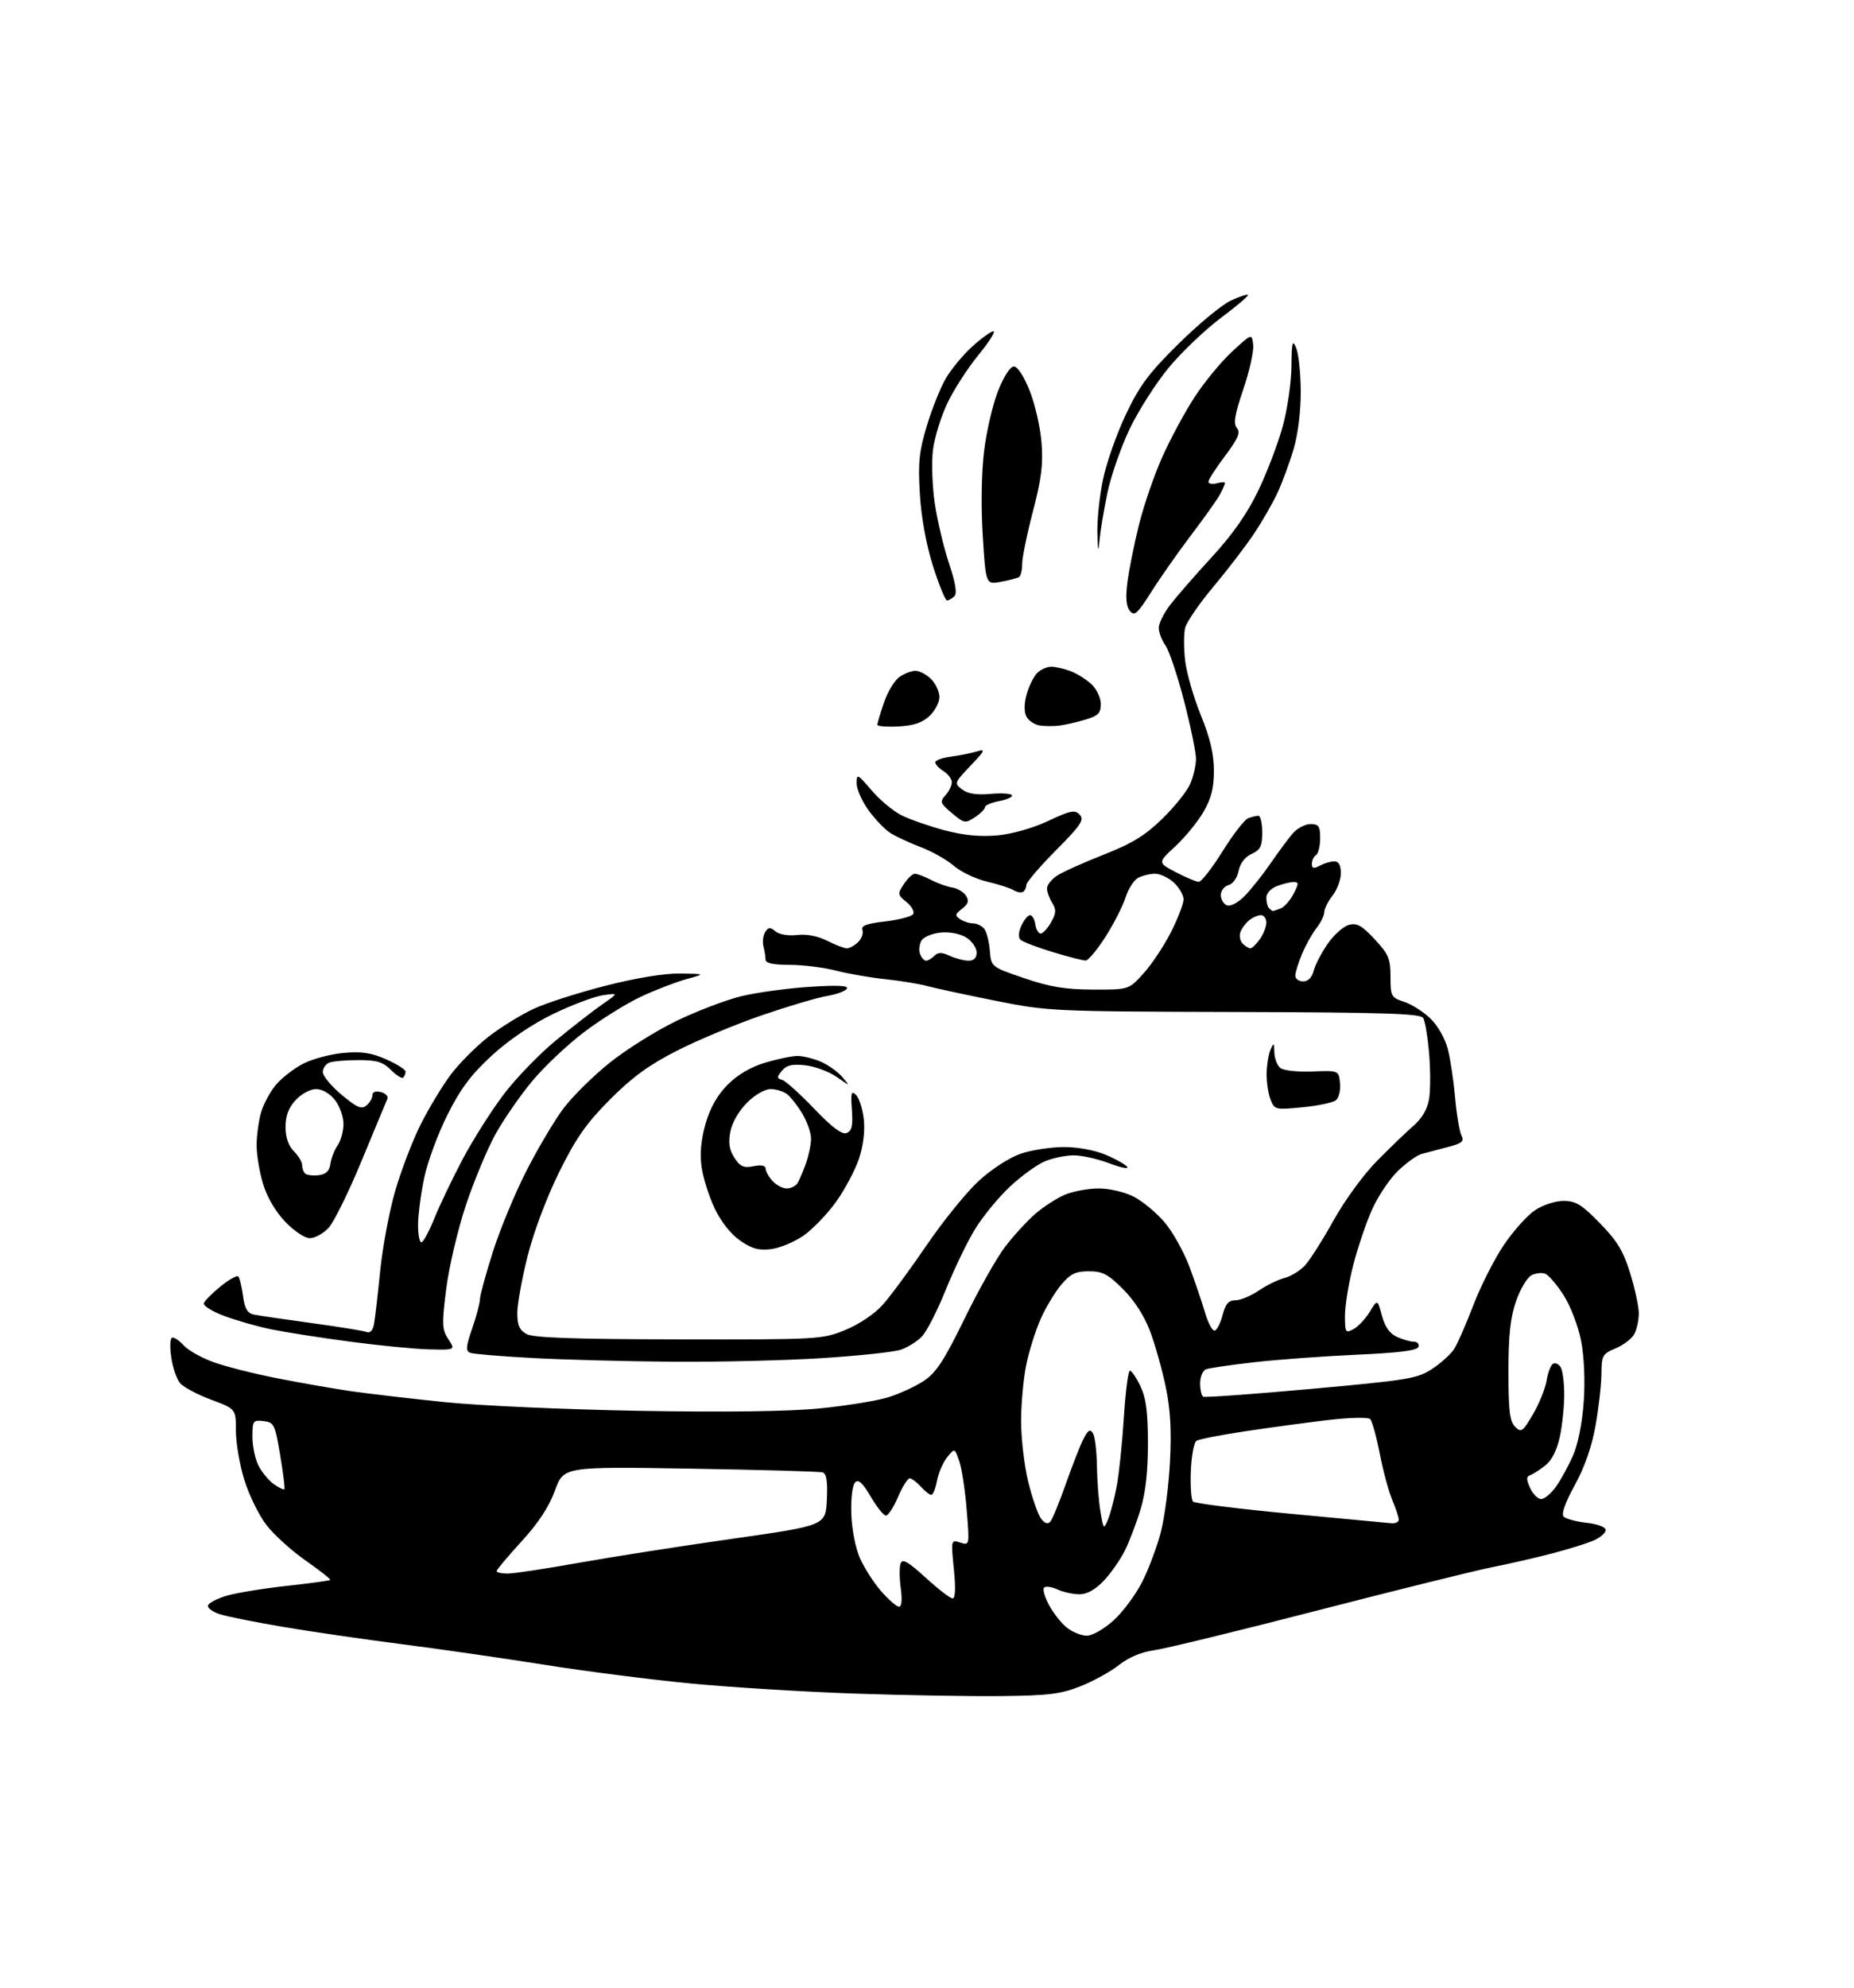 <?xml version="1.0" encoding="UTF-8" standalone="no"?>
<svg 
  version="1.1" 
  xmlns="http://www.w3.org/2000/svg" 
  xmlns:xlink="http://www.w3.org/1999/xlink" 
  xmlns:svg="http://www.w3.org/2000/svg"
  xmlns:rdf="http://www.w3.org/1999/02/22-rdf-syntax-ns#"
  xmlns:cc="http://creativecommons.org/ns#"
  xmlns:dc="http://purl.org/dc/elements/1.1/"
  viewBox="0 0 448 480"
  width="448"
  height="480"
>
<style>svg {background-color: white; }</style>"
<path stroke="none" fill="black" fill-rule="evenodd" d="M242.00,409.58C234.57,409.67 218.60,409.39 206.50,408.98C194.40,408.56 176.62,407.47 167.00,406.55C157.38,405.63 141.40,403.59 131.50,402.01C121.60,400.44 106.08,398.20 97.00,397.04C87.92,395.87 75.10,394.01 68.50,392.89C61.90,391.78 55.01,390.40 53.20,389.84C51.38,389.27 50.07,388.30 50.27,387.68C50.48,387.05 52.56,385.99 54.90,385.31C57.24,384.64 63.72,383.58 69.32,382.97C74.91,382.35 79.63,381.71 79.80,381.54C79.97,381.36 77.29,379.26 73.86,376.86C70.42,374.46 66.13,370.57 64.33,368.21C62.53,365.85 60.14,360.96 59.03,357.35C57.91,353.74 57.00,348.42 57.00,345.52C57.00,340.24 57.00,340.24 51.07,338.03C47.80,336.81 44.43,335.03 43.57,334.08C42.71,333.13 41.72,330.25 41.37,327.68C40.98,324.85 41.12,323.00 41.71,323.00C42.25,323.00 43.50,323.89 44.48,324.98C45.47,326.07 48.57,327.82 51.39,328.87C54.20,329.92 61.22,331.71 67.00,332.84C72.78,333.98 80.88,335.39 85.00,335.98C89.12,336.57 99.25,337.75 107.50,338.60C115.75,339.45 136.90,340.39 154.50,340.70C175.19,341.06 190.56,340.86 198.00,340.12C204.32,339.50 211.74,338.30 214.49,337.47C217.23,336.64 221.15,334.84 223.20,333.49C226.21,331.49 228.09,328.63 233.03,318.53C236.38,311.65 240.79,303.84 242.81,301.17C244.84,298.50 248.14,294.89 250.14,293.15C252.14,291.42 255.38,289.32 257.35,288.50C259.32,287.67 262.99,287.00 265.51,287.00C268.08,287.00 271.77,287.86 273.93,288.97C276.05,290.05 279.39,292.81 281.36,295.11C283.33,297.40 286.05,302.26 287.41,305.89C288.77,309.53 290.47,314.52 291.19,317.00C291.91,319.48 292.95,321.42 293.50,321.32C294.05,321.23 294.92,319.54 295.43,317.57C296.13,314.85 296.87,314.00 298.54,314.00C299.74,314.00 302.28,312.94 304.18,311.65C306.08,310.36 308.88,309.00 310.40,308.61C311.92,308.23 314.14,306.87 315.34,305.58C316.53,304.29 319.64,299.39 322.26,294.68C324.94,289.86 329.54,283.57 332.77,280.31C335.93,277.11 339.91,273.28 341.62,271.80C343.65,270.02 344.93,267.80 345.33,265.34C345.67,263.28 345.67,258.35 345.33,254.38C344.99,250.41 344.35,246.57 343.90,245.83C343.23,244.76 334.42,244.48 298.29,244.38C254.31,244.26 253.27,244.21 240.50,241.66C233.35,240.23 225.93,238.63 224.00,238.11C222.07,237.58 217.57,236.85 214.00,236.47C210.43,236.10 205.04,235.17 202.04,234.40C199.04,233.63 193.97,233.00 190.79,233.00C186.83,233.00 185.00,232.60 184.99,231.75C184.98,231.06 184.75,229.60 184.47,228.50C184.20,227.40 184.40,225.85 184.91,225.06C185.68,223.88 186.12,223.86 187.41,224.93C188.32,225.68 190.50,226.04 192.63,225.79C194.95,225.52 197.61,226.04 199.86,227.18C201.82,228.18 203.97,229.00 204.64,229.00C205.31,229.00 206.55,228.31 207.39,227.47C208.23,226.63 208.68,225.33 208.39,224.58C208.00,223.56 209.40,223.03 213.94,222.51C217.27,222.12 220.30,221.32 220.66,220.74C221.02,220.15 220.30,218.85 219.05,217.84C216.88,216.08 216.85,215.87 218.41,213.50C219.31,212.12 220.51,211.00 221.07,211.00C221.64,211.00 223.40,211.67 225.00,212.50C226.59,213.32 228.91,214.15 230.15,214.34C231.38,214.53 232.86,215.42 233.43,216.31C234.21,217.56 233.99,218.30 232.48,219.45C230.77,220.76 230.70,221.10 232.00,221.97C232.82,222.52 234.23,222.98 235.13,222.98C236.02,222.99 237.23,223.57 237.80,224.26C238.38,224.96 239.00,227.32 239.18,229.51C239.50,233.50 239.50,233.50 247.50,236.22C253.72,238.34 257.42,238.95 264.13,238.97C272.77,239.00 272.77,239.00 276.35,235.03C278.33,232.85 281.30,228.36 282.97,225.06C284.64,221.76 286.00,218.22 286.00,217.20C286.00,216.18 284.96,214.37 283.69,213.17C282.41,211.98 280.36,211.00 279.12,211.00C277.88,211.00 276.03,211.45 275.01,211.99C273.99,212.54 272.62,214.68 271.97,216.74C271.32,218.81 269.14,223.07 267.14,226.21C265.14,229.35 262.98,231.93 262.36,231.96C261.73,231.98 258.13,231.06 254.36,229.91C250.58,228.76 247.08,227.42 246.58,226.93C246.02,226.40 246.10,225.07 246.81,223.53C247.44,222.14 248.39,221.00 248.91,221.00C249.43,221.00 250.00,222.01 250.18,223.25C250.36,224.49 250.95,225.47 251.50,225.43C252.05,225.39 253.17,224.16 254.00,222.69C255.22,220.52 255.27,219.66 254.25,218.03C253.56,216.93 253.00,215.36 253.00,214.54C253.00,213.72 254.09,212.33 255.43,211.46C256.76,210.58 261.82,208.31 266.67,206.40C273.54,203.71 276.69,201.78 280.86,197.72C283.81,194.85 286.85,191.05 287.61,189.28C288.37,187.51 289.00,184.80 289.00,183.25C289.00,181.71 287.71,175.44 286.13,169.32C284.55,163.20 282.52,157.15 281.63,155.88C280.73,154.60 280.00,152.69 280.00,151.62C280.00,150.56 281.23,148.07 282.74,146.09C284.25,144.12 288.78,138.91 292.82,134.53C297.87,129.04 301.37,124.04 304.02,118.53C306.15,114.11 308.81,107.13 309.94,103.02C311.08,98.91 312.03,92.38 312.06,88.52C312.12,82.61 312.30,81.89 313.20,84.00C313.79,85.38 314.29,90.10 314.31,94.50C314.33,99.31 313.65,104.86 312.59,108.43C311.63,111.70 309.89,116.42 308.73,118.93C307.58,121.45 304.97,125.97 302.94,129.00C300.90,132.03 296.49,137.77 293.13,141.78C289.77,145.78 286.74,150.20 286.38,151.61C286.03,153.01 286.03,156.60 286.38,159.57C286.73,162.55 288.44,168.48 290.18,172.74C292.44,178.30 293.33,182.10 293.33,186.14C293.32,190.37 292.68,192.86 290.76,196.14C289.35,198.54 286.30,202.26 283.97,204.41C279.74,208.32 279.74,208.32 284.12,210.62C286.53,211.88 289.02,212.93 289.65,212.95C290.28,212.98 292.87,209.67 295.40,205.60C297.94,201.54 300.72,197.94 301.59,197.60C302.45,197.27 303.58,197.00 304.08,197.00C304.59,197.00 305.00,198.81 305.00,201.02C305.00,204.37 304.57,205.24 302.44,206.21C300.83,206.94 299.65,208.48 299.29,210.32C298.95,212.02 297.91,213.47 296.85,213.75C295.83,214.02 295.00,215.09 295.00,216.15C295.00,217.20 295.67,218.32 296.48,218.63C297.33,218.96 299.14,218.00 300.77,216.35C302.31,214.78 305.12,211.25 307.01,208.50C308.90,205.75 311.32,202.49 312.39,201.25C313.47,200.01 315.40,199.00 316.67,199.00C318.66,199.00 319.00,199.51 319.00,202.44C319.00,204.33 318.55,206.16 318.00,206.50C317.45,206.84 317.00,207.78 317.00,208.59C317.00,209.74 317.43,209.84 318.93,209.04C320.00,208.47 321.57,208.00 322.43,208.00C323.49,208.00 324.00,208.93 324.00,210.87C324.00,212.44 323.10,214.87 322.00,216.27C320.90,217.67 320.00,219.47 320.00,220.27C320.00,221.07 319.15,222.81 318.11,224.13C317.07,225.45 315.50,228.27 314.61,230.39C313.72,232.51 313.00,234.86 313.00,235.62C313.00,236.38 313.85,237.00 314.89,237.00C316.08,237.00 317.02,236.06 317.42,234.48C317.76,233.09 319.28,230.17 320.77,227.99C322.27,225.80 324.59,223.72 325.92,223.36C327.88,222.82 329.04,223.47 332.17,226.81C335.54,230.43 336.00,231.51 336.00,235.88C336.00,240.62 336.15,240.89 339.33,241.94C341.17,242.55 344.04,244.39 345.72,246.03C347.45,247.72 349.24,250.89 349.86,253.37C350.47,255.77 351.26,261.05 351.62,265.12C351.98,269.18 352.67,273.27 353.15,274.21C353.88,275.63 353.31,276.10 349.76,277.02C347.42,277.62 344.60,278.37 343.50,278.67C342.40,278.97 339.85,280.80 337.83,282.73C335.81,284.67 332.99,288.86 331.56,292.05C330.13,295.23 328.07,301.33 326.98,305.58C325.89,309.84 325.00,315.29 325.00,317.70C325.00,321.80 325.13,322.00 327.05,320.97C328.18,320.37 329.95,318.49 330.98,316.80C332.85,313.72 332.85,313.72 333.92,317.70C334.64,320.39 335.81,322.05 337.54,322.84C338.95,323.48 340.79,324.00 341.63,324.00C342.48,324.00 342.98,324.56 342.75,325.25C342.46,326.13 338.09,326.69 327.92,327.14C319.99,327.50 308.86,328.31 303.18,328.95C297.51,329.59 292.22,330.36 291.43,330.66C290.64,330.97 290.00,332.49 290.00,334.05C290.00,335.61 290.34,337.06 290.75,337.29C291.16,337.51 302.92,336.66 316.87,335.40C340.39,333.27 342.52,332.92 346.10,330.55C348.22,329.15 350.60,326.99 351.39,325.75C352.19,324.51 354.26,319.77 356.01,315.21C357.75,310.65 361.05,304.13 363.34,300.72C365.63,297.32 369.03,293.51 370.90,292.27C372.82,290.98 375.82,290.00 377.82,290.00C380.77,290.00 382.21,290.88 386.59,295.38C390.78,299.66 392.27,302.12 393.92,307.48C395.06,311.18 396.00,315.54 396.00,317.17C396.00,318.80 395.51,321.04 394.92,322.15C394.33,323.26 392.30,324.81 390.42,325.60C387.22,326.94 387.00,327.33 386.97,331.76C386.95,334.37 386.31,340.00 385.54,344.27C384.64,349.37 382.91,354.32 380.52,358.66C378.17,362.95 377.23,365.63 377.85,366.25C378.39,366.79 380.89,367.46 383.41,367.74C386.05,368.04 388.00,368.77 388.00,369.47C388.00,370.13 386.76,371.25 385.25,371.94C383.74,372.63 379.12,374.08 375.00,375.15C370.88,376.22 364.35,377.72 360.50,378.47C356.65,379.23 337.78,383.90 318.58,388.85C299.37,393.81 281.49,398.16 278.85,398.52C275.80,398.94 272.73,400.23 270.43,402.05C268.45,403.63 264.27,405.94 261.16,407.18C256.37,409.09 253.44,409.46 242.00,409.58zM262.63,395.00C263.95,395.00 266.80,393.37 269.08,391.31C271.33,389.28 274.44,385.08 276.01,381.98C277.58,378.88 279.60,373.47 280.51,369.97C281.42,366.46 282.41,358.85 282.71,353.05C283.11,345.49 282.82,340.37 281.70,334.97C280.84,330.82 279.14,324.79 277.94,321.56C276.54,317.84 274.15,314.09 271.40,311.34C267.74,307.69 266.43,307.00 263.12,307.00C259.90,307.00 258.67,307.60 256.43,310.25C254.92,312.04 252.69,315.75 251.47,318.50C250.24,321.25 248.68,326.20 248.00,329.50C247.31,332.80 246.74,338.94 246.74,343.15C246.74,347.36 247.51,353.97 248.46,357.84C249.41,361.70 250.79,365.69 251.52,366.68C252.40,367.86 253.18,368.15 253.77,367.50C254.27,366.95 255.94,362.90 257.49,358.50C259.04,354.10 260.95,349.20 261.75,347.60C262.88,345.36 263.40,345.02 264.09,346.10C264.57,346.87 265.01,350.43 265.06,354.00C265.11,357.57 265.49,362.52 265.91,365.00C266.65,369.38 266.70,369.43 267.76,366.88C268.36,365.44 269.30,361.80 269.86,358.80C270.42,355.79 271.19,348.30 271.58,342.16C271.97,336.02 272.62,331.00 273.03,331.00C273.44,331.00 274.58,332.69 275.57,334.75C276.93,337.58 277.38,340.95 277.39,348.50C277.40,355.27 276.83,360.43 275.61,364.47C274.62,367.75 272.91,372.25 271.80,374.47C270.69,376.69 268.39,379.96 266.70,381.75C264.67,383.88 262.66,385.00 260.85,385.00C259.33,385.00 256.95,384.48 255.54,383.84C254.14,383.20 252.68,382.99 252.29,383.38C251.90,383.76 252.45,385.68 253.50,387.63C254.55,389.58 256.50,392.04 257.84,393.09C259.18,394.14 261.33,395.00 262.63,395.00zM217.24,388.00C217.89,388.00 218.04,386.33 217.66,383.52C217.32,381.06 217.31,378.36 217.63,377.52C218.08,376.35 219.48,377.15 223.69,381.00C226.70,383.75 229.62,386.00 230.18,386.00C230.85,386.00 230.95,383.53 230.49,378.90C229.78,371.84 229.79,371.80 232.03,372.51C234.29,373.23 234.29,373.23 233.59,364.61C233.21,359.88 232.40,354.57 231.79,352.83C230.69,349.67 230.69,349.67 228.88,351.90C227.88,353.14 226.77,355.69 226.42,357.57C226.07,359.46 225.45,361.00 225.04,361.00C224.64,361.00 223.50,360.10 222.50,359.00C221.50,357.90 220.29,357.00 219.81,357.00C219.33,357.00 218.06,359.02 217.00,361.50C215.94,363.98 214.62,366.00 214.08,366.00C213.53,366.00 211.88,363.95 210.41,361.43C208.43,358.07 207.44,357.16 206.62,357.99C205.98,358.63 205.59,361.87 205.71,365.57C205.83,369.30 206.72,373.83 207.81,376.31C208.86,378.67 211.17,382.27 212.96,384.30C214.75,386.34 216.67,388.00 217.24,388.00zM122.66,380.00C124.13,380.00 131.89,378.83 139.91,377.39C147.94,375.96 164.62,373.35 177.00,371.59C199.50,368.39 199.50,368.39 199.80,362.18C200.01,357.76 199.72,355.86 198.80,355.57C198.08,355.34 183.71,354.94 166.85,354.66C136.21,354.16 136.21,354.16 134.10,359.94C132.67,363.87 130.08,367.81 126.00,372.26C122.70,375.86 120.00,379.08 120.00,379.40C120.00,379.73 121.20,380.00 122.66,380.00zM336.25,367.85C337.21,367.93 338.00,367.54 338.00,366.97C338.00,366.40 337.29,364.26 336.42,362.22C335.56,360.17 334.20,355.14 333.40,351.02C332.60,346.91 331.56,343.16 331.09,342.69C330.60,342.20 326.10,342.31 320.86,342.93C315.71,343.54 306.71,344.76 300.86,345.64C295.01,346.52 289.73,347.55 289.12,347.93C288.51,348.30 287.90,351.58 287.76,355.22C287.61,358.85 287.85,362.18 288.28,362.61C288.71,363.05 299.29,364.37 311.78,365.55C324.28,366.74 335.29,367.77 336.25,367.85zM372.41,362.00C373.21,362.00 374.81,360.67 375.97,359.04C377.13,357.42 378.98,354.04 380.09,351.54C381.30,348.79 382.33,343.66 382.69,338.56C383.05,333.46 382.80,327.64 382.06,323.82C381.38,320.30 379.52,315.44 377.87,312.84C376.24,310.28 374.22,307.91 373.38,307.59C372.54,307.27 371.03,307.45 370.01,307.99C369.00,308.54 367.34,311.35 366.33,314.24C364.96,318.18 364.50,322.43 364.50,331.21C364.50,340.65 364.81,343.24 366.11,344.54C367.59,346.02 367.94,345.78 370.43,341.53C371.92,338.98 373.40,335.34 373.71,333.43C374.02,331.52 374.71,329.68 375.25,329.35C375.78,329.02 376.62,329.36 377.10,330.12C377.58,330.88 377.98,333.84 377.98,336.70C377.99,339.56 377.51,344.17 376.92,346.94C376.21,350.24 374.99,352.65 373.37,353.92C372.01,354.99 370.37,356.04 369.71,356.26C368.80,356.57 368.80,357.28 369.74,359.33C370.41,360.80 371.61,362.00 372.41,362.00zM68.71,359.63C68.89,359.45 68.43,355.75 67.70,351.40C66.45,343.96 66.22,343.48 63.69,343.18C61.15,342.89 61.00,343.10 61.00,346.98C61.00,349.25 61.67,352.40 62.49,353.99C63.32,355.58 64.98,357.57 66.18,358.42C67.39,359.26 68.53,359.81 68.71,359.63zM162.50,328.84C151.50,328.76 136.31,328.36 128.75,327.95C121.19,327.55 114.38,326.98 113.63,326.69C112.49,326.25 112.58,325.23 114.09,320.83C115.11,317.90 115.95,314.72 115.97,313.76C115.99,312.81 117.40,307.63 119.11,302.26C120.82,296.89 124.47,288.08 127.24,282.68C130.00,277.27 134.01,270.52 136.15,267.68C138.28,264.83 143.29,259.88 147.27,256.68C151.24,253.49 158.55,248.91 163.50,246.52C168.45,244.13 175.49,241.45 179.14,240.57C182.80,239.68 190.18,238.67 195.55,238.32C202.40,237.87 205.12,238.00 204.65,238.75C204.29,239.34 202.08,240.15 199.74,240.54C197.41,240.93 190.32,243.04 184.00,245.21C177.68,247.39 168.45,251.24 163.50,253.77C156.76,257.21 152.70,260.18 147.35,265.56C141.63,271.32 139.18,274.83 135.08,283.13C132.07,289.23 128.93,297.57 127.48,303.38C126.11,308.81 125.00,314.98 125.00,317.09C125.00,320.04 125.52,321.21 127.25,322.16C128.90,323.06 138.71,323.40 164.00,323.44C197.72,323.50 198.63,323.45 204.17,321.21C207.50,319.86 211.24,317.37 213.23,315.17C215.09,313.11 219.88,306.62 223.88,300.75C227.88,294.87 233.58,287.85 236.54,285.14C239.62,282.32 243.95,279.52 246.64,278.61C249.24,277.72 253.94,277.00 257.10,277.00C260.53,277.00 264.63,277.77 267.31,278.92C269.77,279.97 272.05,281.28 272.39,281.82C272.72,282.36 270.74,281.95 267.99,280.90C265.23,279.86 261.39,279.00 259.46,279.00C257.52,279.00 254.38,279.65 252.49,280.44C250.59,281.23 246.77,284.00 244.00,286.60C241.22,289.20 237.42,293.84 235.55,296.92C233.68,299.99 230.52,306.55 228.53,311.49C226.54,316.42 223.97,321.47 222.81,322.70C221.65,323.93 219.31,325.40 217.60,325.96C215.90,326.51 207.30,327.43 198.50,327.98C189.70,328.54 173.50,328.93 162.50,328.84zM103.77,325.86C100.32,325.78 91.65,324.94 84.50,323.98C77.35,323.03 68.80,321.69 65.50,321.01C62.20,320.33 57.11,318.88 54.20,317.79C51.28,316.71 49.06,315.32 49.26,314.72C49.46,314.11 51.28,312.28 53.31,310.64C55.33,309.00 57.26,307.92 57.58,308.25C57.90,308.57 58.42,310.68 58.72,312.93C59.14,316.06 59.77,317.13 61.38,317.46C62.55,317.70 68.82,318.62 75.33,319.51C81.84,320.40 87.78,321.36 88.54,321.65C89.41,321.99 90.08,321.32 90.36,319.84C90.61,318.55 91.28,312.77 91.86,307.00C92.43,301.23 94.07,292.49 95.50,287.58C96.92,282.67 99.68,275.47 101.63,271.58C103.58,267.69 106.87,262.24 108.94,259.48C111.02,256.72 115.16,252.58 118.15,250.27C121.13,247.97 126.07,244.94 129.11,243.55C132.16,242.15 139.97,239.66 146.47,238.01C153.77,236.15 160.63,235.03 164.40,235.09C170.50,235.18 170.50,235.18 165.79,236.47C163.21,237.19 158.26,239.10 154.79,240.73C151.33,242.36 145.20,246.18 141.18,249.21C137.15,252.25 131.45,257.63 128.52,261.17C125.59,264.70 121.59,270.50 119.64,274.05C117.70,277.60 114.51,285.25 112.57,291.06C110.63,296.87 108.50,305.94 107.83,311.20C106.74,319.82 106.79,321.04 108.33,323.39C110.05,326.00 110.05,326.00 103.77,325.86zM186.32,301.65C183.35,302.02 181.69,301.56 178.83,299.58C176.58,298.02 174.21,295.01 172.67,291.77C171.29,288.87 169.88,284.35 169.52,281.73C169.08,278.51 169.41,275.10 170.52,271.27C171.64,267.44 173.38,264.39 175.87,261.90C178.26,259.50 181.45,257.65 184.96,256.60C187.93,255.72 191.42,255.00 192.71,255.00C194.01,255.00 196.51,255.61 198.28,256.36C200.05,257.11 202.40,258.77 203.50,260.05C205.50,262.38 205.50,262.38 202.16,260.06C200.32,258.78 196.93,257.52 194.62,257.26C191.42,256.90 190.07,257.21 188.96,258.56C187.68,260.11 187.68,260.38 189.00,260.78C189.82,261.02 193.30,264.15 196.73,267.73C201.07,272.27 203.44,274.04 204.57,273.61C205.83,273.13 206.12,271.89 205.85,268.03C205.55,263.84 205.71,263.28 206.86,264.43C207.61,265.18 208.45,267.81 208.73,270.29C209.04,273.09 208.61,276.66 207.57,279.79C206.65,282.55 204.16,287.24 202.04,290.21C199.91,293.18 196.36,296.86 194.16,298.39C191.95,299.92 188.43,301.39 186.32,301.65zM101.82,300.00C102.26,300.00 103.67,297.41 104.95,294.25C106.22,291.09 109.29,284.68 111.76,280.00C114.23,275.32 118.68,268.30 121.64,264.38C124.59,260.46 130.27,254.58 134.26,251.30C138.24,248.03 143.30,244.10 145.50,242.57C149.50,239.79 149.50,239.79 145.68,240.34C143.58,240.65 138.17,242.68 133.67,244.86C128.55,247.34 123.01,251.09 118.89,254.86C113.85,259.48 111.32,262.85 108.13,269.20C105.83,273.76 103.29,280.65 102.49,284.50C101.69,288.35 101.03,293.41 101.02,295.75C101.01,298.09 101.37,300.00 101.82,300.00zM74.89,299.00C73.62,299.00 71.08,297.30 68.88,295.00C66.53,292.52 64.49,289.02 63.54,285.82C62.69,282.97 62.00,278.81 62.01,276.57C62.01,274.33 62.48,270.83 63.04,268.78C63.61,266.74 65.24,263.68 66.66,261.99C68.09,260.30 71.07,257.98 73.30,256.85C75.53,255.71 79.90,254.55 83.00,254.27C87.36,253.87 89.73,254.23 93.33,255.82C95.90,256.96 98.00,258.29 98.00,258.78C98.00,259.27 97.75,259.92 97.44,260.23C97.13,260.54 95.80,259.71 94.48,258.39C92.54,256.45 91.06,256.00 86.63,256.00C83.62,256.00 80.45,256.27 79.58,256.61C78.71,256.94 78.00,257.97 78.00,258.90C78.00,259.82 80.04,262.29 82.54,264.37C86.24,267.47 87.36,267.95 88.54,266.96C89.34,266.30 90.00,265.18 90.00,264.47C90.00,263.67 90.77,263.39 92.06,263.73C93.19,264.02 93.88,264.77 93.60,265.38C93.32,266.00 90.54,272.69 87.41,280.25C84.29,287.81 80.69,295.12 79.41,296.50C78.14,297.87 76.10,299.00 74.89,299.00zM190.10,287.00C191.08,287.00 192.24,286.44 192.68,285.75C193.12,285.06 194.04,282.93 194.73,281.00C195.41,279.07 195.97,276.38 195.98,275.00C195.99,273.62 195.06,270.93 193.91,269.00C192.76,267.07 191.10,264.94 190.22,264.25C189.34,263.56 187.53,263.00 186.21,263.00C184.81,263.00 182.40,264.40 180.48,266.32C178.51,268.29 176.88,271.14 176.47,273.33C175.96,276.02 176.23,277.71 177.48,279.61C178.87,281.74 179.72,282.11 182.09,281.63C183.95,281.26 185.00,281.46 185.00,282.20C185.00,282.83 185.74,284.17 186.65,285.17C187.57,286.18 189.11,287.00 190.10,287.00zM76.96,283.80C78.80,283.58 79.60,282.81 79.85,281.03C80.04,279.67 80.83,277.66 81.60,276.56C82.37,275.46 83.00,273.14 83.00,271.41C83.00,269.68 82.07,267.08 80.93,265.63C79.69,264.06 77.86,263.00 76.38,263.00C74.99,263.00 72.83,264.16 71.45,265.65C69.73,267.50 69.00,269.44 69.00,272.15C69.00,274.67 69.69,276.69 71.00,278.00C72.10,279.10 73.00,280.60 73.00,281.33C73.00,282.07 73.32,282.99 73.71,283.38C74.10,283.77 75.57,283.96 76.96,283.80zM314.74,267.39C308.12,268.04 307.95,268.00 306.99,265.46C306.44,264.04 306.03,261.21 306.07,259.18C306.11,257.16 306.53,254.60 307.00,253.50C307.77,251.70 307.87,251.76 307.93,254.13C307.97,255.57 308.61,257.26 309.35,257.88C310.12,258.52 313.46,258.89 317.10,258.75C323.50,258.50 323.50,258.50 323.80,261.59C323.97,263.28 323.52,265.13 322.80,265.70C322.09,266.27 318.46,267.03 314.74,267.39zM223.77,232.00C224.23,232.00 225.13,231.47 225.77,230.83C226.67,229.93 227.55,229.93 229.52,230.83C230.94,231.47 232.97,232.00 234.05,232.00C235.33,232.00 236.00,231.32 236.00,230.02C236.00,228.94 234.91,227.33 233.58,226.46C232.14,225.52 229.63,225.00 227.43,225.19C225.37,225.36 223.25,226.22 222.69,227.11C222.14,228.00 221.96,229.46 222.31,230.36C222.65,231.26 223.31,232.00 223.77,232.00zM302.14,229.00C302.55,229.00 303.59,228.00 304.44,226.78C305.30,225.56 306.00,223.76 306.00,222.78C306.00,221.80 305.41,221.00 304.69,221.00C303.97,221.00 302.68,221.56 301.83,222.25C300.98,222.94 300.03,224.23 299.72,225.13C299.41,226.02 299.66,227.26 300.28,227.88C300.90,228.50 301.73,229.00 302.14,229.00zM307.58,220.00C307.72,220.00 308.56,219.72 309.46,219.38C310.35,219.04 311.74,217.46 312.56,215.88C313.86,213.37 313.87,213.00 312.59,213.00C311.79,213.00 309.98,213.44 308.57,213.98C307.08,214.54 306.00,215.73 306.00,216.81C306.00,217.83 306.30,218.97 306.67,219.33C307.03,219.70 307.45,220.00 307.58,220.00zM247.20,215.38C246.76,215.65 245.75,215.47 244.96,214.98C244.17,214.49 241.26,213.55 238.51,212.90C235.75,212.25 232.13,210.53 230.46,209.07C228.79,207.62 225.19,205.59 222.46,204.56C219.73,203.52 216.42,201.98 215.10,201.13C213.79,200.28 211.42,197.81 209.85,195.64C208.28,193.47 207.00,190.56 207.00,189.17C207.00,186.77 207.19,186.86 210.61,190.85C212.59,193.17 215.85,195.89 217.86,196.89C219.86,197.89 224.53,199.51 228.22,200.50C232.85,201.72 236.83,202.11 240.97,201.74C244.56,201.41 249.54,200.00 253.28,198.25C258.72,195.70 259.75,195.50 260.91,196.75C262.06,197.98 261.20,199.25 255.13,205.37C251.21,209.32 248.00,213.07 248.00,213.71C248.00,214.36 247.64,215.10 247.20,215.38zM235.56,197.37C233.24,198.89 232.96,198.83 230.02,196.36C227.19,193.98 227.05,193.60 228.46,192.05C229.31,191.11 230.00,189.70 230.00,188.91C230.00,188.12 229.10,186.92 228.00,186.23C226.90,185.55 226.00,184.58 226.00,184.10C226.00,183.61 227.69,182.99 229.75,182.72C231.81,182.45 234.62,181.89 236.00,181.48C238.23,180.81 238.07,181.18 234.50,184.93C230.59,189.04 230.54,189.17 232.50,190.65C233.87,191.68 236.00,192.02 239.28,191.72C241.91,191.48 244.27,191.62 244.52,192.03C244.77,192.44 243.41,193.08 241.49,193.44C239.57,193.80 238.00,194.47 238.00,194.93C238.00,195.39 236.90,196.49 235.56,197.37zM217.10,175.43C214.29,175.57 212.00,175.39 212.00,175.02C212.00,174.66 212.72,172.25 213.60,169.67C214.48,167.09 216.15,164.31 217.32,163.49C218.49,162.67 220.24,162.00 221.22,162.00C222.20,162.00 223.90,162.90 225.00,164.00C226.10,165.10 227.00,167.05 227.00,168.33C227.00,169.60 225.92,171.67 224.60,172.91C222.87,174.53 220.76,175.24 217.10,175.43zM256.00,175.22C254.62,175.40 252.49,175.39 251.25,175.20C250.01,175.01 248.57,174.06 248.04,173.07C247.43,171.93 247.44,169.99 248.08,167.68C248.63,165.69 249.77,163.38 250.61,162.53C251.45,161.69 252.98,161.00 254.01,161.00C255.03,161.00 257.14,161.48 258.68,162.07C260.23,162.65 262.51,164.08 263.75,165.24C264.99,166.41 266.00,168.54 266.00,170.01C266.00,172.23 265.37,172.87 262.25,173.79C260.19,174.40 257.38,175.05 256.00,175.22zM278.23,142.89C274.84,148.24 274.14,148.87 273.03,147.53C272.13,146.46 271.95,144.39 272.41,140.74C272.77,137.86 274.00,131.68 275.15,127.00C276.29,122.33 278.83,114.90 280.79,110.50C282.75,106.10 286.29,99.53 288.66,95.90C291.02,92.26 295.11,87.31 297.73,84.90C302.50,80.50 302.50,80.50 302.82,83.28C302.99,84.81 301.92,89.64 300.43,94.01C298.35,100.15 297.99,102.29 298.88,103.36C299.79,104.46 299.19,105.88 296.02,110.10C293.81,113.04 292.00,115.85 292.00,116.34C292.00,116.83 292.90,117.00 294.00,116.71C295.10,116.42 296.00,116.40 296.00,116.66C296.00,116.92 295.48,118.11 294.84,119.32C294.20,120.52 291.09,124.92 287.91,129.10C284.74,133.28 280.38,139.48 278.23,142.89zM228.84,145.00C228.43,145.00 226.91,141.29 225.46,136.75C223.83,131.61 222.63,125.07 222.28,119.39C221.81,111.76 222.09,109.06 223.94,102.89C225.16,98.82 227.23,93.66 228.53,91.42C229.83,89.17 232.72,85.68 234.95,83.67C237.18,81.65 239.48,80.00 240.06,80.00C240.64,80.00 238.99,82.59 236.41,85.75C233.82,88.91 230.45,94.15 228.91,97.39C227.37,100.63 225.81,105.70 225.44,108.66C225.07,111.62 225.27,117.45 225.89,121.62C226.51,125.78 228.06,132.29 229.33,136.08C230.89,140.75 231.31,143.29 230.62,143.98C230.06,144.54 229.26,145.00 228.84,145.00zM241.85,140.50C238.21,141.18 238.21,141.18 237.47,129.37C237.02,122.24 237.16,114.12 237.80,108.88C238.39,104.10 239.91,97.56 241.19,94.35C242.57,90.87 244.12,88.50 245.00,88.50C245.88,88.50 247.43,90.88 248.81,94.35C250.09,97.57 251.38,103.20 251.67,106.85C252.10,112.07 251.65,115.64 249.61,123.45C248.17,128.93 247.00,134.64 247.00,136.15C247.00,137.65 246.66,139.09 246.24,139.35C245.83,139.61 243.85,140.13 241.85,140.50zM265.68,130.50C265.41,133.62 265.30,133.25 265.17,128.82C265.08,125.69 265.68,119.84 266.52,115.82C267.35,111.79 269.86,104.69 272.08,100.03C275.41,93.04 277.64,90.06 284.81,83.00C289.59,78.29 295.22,73.62 297.33,72.63C299.44,71.64 301.34,71.00 301.55,71.22C301.76,71.43 298.81,73.94 294.99,76.79C291.18,79.65 285.53,85.03 282.45,88.74C279.37,92.46 275.12,99.10 273.01,103.50C270.90,107.90 268.46,114.88 267.60,119.00C266.74,123.12 265.88,128.30 265.68,130.50z" />

</svg>